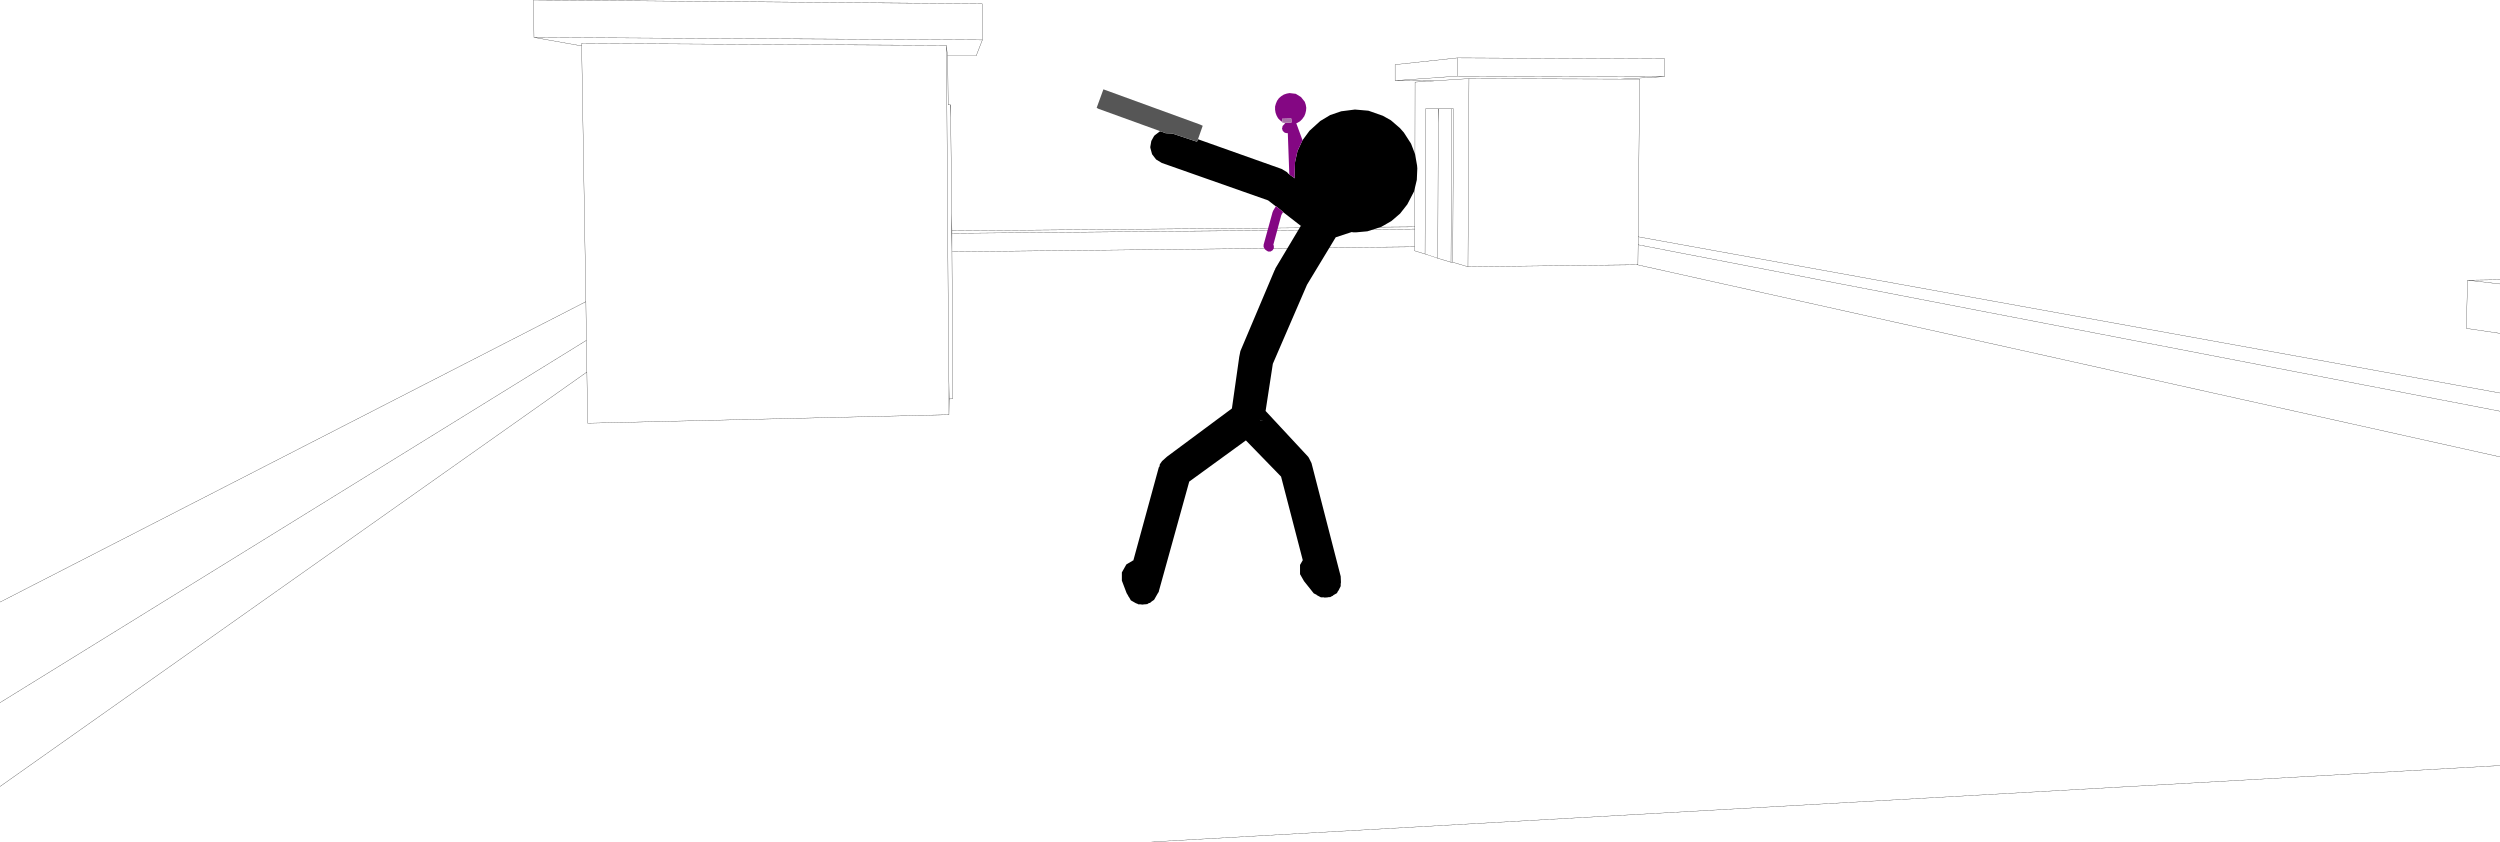 <?xml version="1.0" encoding="UTF-8" standalone="no"?>
<svg xmlns:xlink="http://www.w3.org/1999/xlink" height="168.7px" width="500.95px" xmlns="http://www.w3.org/2000/svg">
  <g transform="matrix(1.0, 0.0, 0.0, 1.0, -1.2, -94.0)">
    <path d="M502.15 160.8 L495.4 159.8 495.65 150.15 502.15 150.05 M495.65 150.15 L502.15 150.9 M502.15 176.4 L329.45 143.05 329.4 147.05 329.25 147.05 502.15 185.55 M502.15 172.75 L329.45 141.45 329.45 143.05 M1.2 214.65 L118.6 154.45 117.75 103.2 108.2 101.5 108.1 94.0 198.0 94.75 198.05 102.0 196.8 105.2 191.05 105.2 191.1 105.6 191.2 115.0 191.65 115.0 191.7 115.1 191.7 117.5 191.8 126.9 191.85 134.0 191.85 134.4 191.9 135.55 191.9 136.15 191.9 136.75 191.95 140.25 284.7 139.45 284.75 110.45 288.65 110.2 280.75 110.15 280.75 106.95 293.25 105.6 334.8 105.8 334.75 109.35 326.0 109.85 329.75 109.85 329.45 141.45 M117.75 103.2 L117.75 102.7 190.85 103.1 191.05 105.2 M191.65 115.0 L191.7 117.5 M190.85 103.1 L191.25 162.65 191.3 168.3 191.35 171.15 191.4 173.95 192.1 173.9 192.1 171.05 192.05 160.05 191.95 144.45 191.95 144.25 191.9 140.75 191.9 140.25 191.9 139.2 191.9 137.45 191.9 136.75 M191.9 140.75 L191.95 140.75 191.95 140.25 191.9 140.25 M191.95 144.45 L284.65 143.45 284.7 139.9 191.95 140.75 191.95 144.25 M191.35 171.15 L191.35 177.1 191.4 173.95 M280.75 110.15 L293.25 109.25 293.25 105.6 M284.65 143.45 L284.65 144.25 286.75 144.9 286.85 115.8 289.4 115.8 289.45 115.8 292.1 115.8 292.45 115.8 292.3 146.55 295.35 147.45 295.55 109.75 288.65 110.2 M286.75 144.9 L289.3 145.75 289.4 118.65 289.4 115.8 M289.4 118.65 L289.45 115.8 M284.7 139.9 L284.7 139.45 M292.3 146.55 L291.95 146.55 289.3 145.75 M291.95 146.55 L292.1 115.8 M1.2 251.6 L118.8 168.55 118.7 162.2 1.2 234.8 M191.35 177.1 L118.95 178.8 118.8 168.55 M118.7 162.2 L118.6 154.45 M108.2 101.5 L198.05 102.0 M231.95 262.7 L502.15 247.4 M329.25 147.05 L295.35 147.45 M293.25 109.25 L334.75 109.35 M295.55 109.75 L326.0 109.85" fill="none" stroke="#000000" stroke-linecap="round" stroke-linejoin="round" stroke-width="0.05"/>
    <path d="M256.85 135.35 L255.3 134.15 234.0 126.65 232.85 125.95 232.05 124.9 231.7 123.6 231.7 123.4 231.9 122.25 232.45 121.25 232.6 121.1 233.65 120.3 234.0 120.4 234.8 120.7 235.9 120.75 236.25 120.8 241.05 122.4 241.25 121.9 258.0 127.85 259.1 128.5 259.3 128.75 259.55 128.95 260.4 129.55 260.65 129.75 260.6 129.45 260.7 126.5 261.2 124.25 262.2 122.1 263.6 120.2 265.75 118.25 267.75 117.05 269.95 116.3 272.7 115.95 275.6 116.2 275.35 116.2 275.6 116.25 278.3 117.2 279.9 118.1 281.7 119.65 282.5 120.55 283.95 122.8 284.75 124.9 285.15 127.15 285.2 127.75 285.1 130.05 284.55 132.35 283.2 134.95 281.75 136.8 280.0 138.3 278.0 139.45 275.2 140.35 273.0 140.55 272.35 140.55 272.05 140.5 268.85 141.55 263.1 151.05 256.25 166.9 254.8 176.35 263.35 185.55 263.4 185.65 263.45 185.7 264.0 186.8 269.85 209.5 269.9 210.7 269.85 211.0 269.85 211.45 269.4 212.35 269.3 212.45 269.1 212.85 268.4 213.25 268.25 213.4 268.1 213.45 267.75 213.65 265.9 213.7 265.05 213.25 265.05 213.2 264.45 212.9 262.5 210.45 261.7 209.05 261.7 207.2 262.25 206.25 257.9 189.5 250.85 182.25 239.5 190.5 233.4 212.5 233.4 212.6 233.25 212.8 232.45 214.2 232.0 214.5 231.65 214.8 231.4 214.85 231.1 215.05 230.6 215.1 230.5 215.1 230.1 215.15 229.75 215.1 229.3 215.1 229.05 214.95 228.85 214.9 227.8 214.3 227.4 213.6 227.3 213.5 227.25 213.35 226.95 212.85 226.0 210.35 226.0 208.7 226.9 207.1 228.25 206.3 228.3 206.3 233.4 187.65 233.55 187.45 233.6 187.05 234.05 186.4 235.05 185.5 248.05 175.85 249.5 165.65 249.5 165.6 249.75 164.35 256.6 148.15 256.7 148.0 256.75 147.8 262.1 138.85 261.85 139.25 258.3 136.5 258.3 136.45 256.85 135.3 256.85 135.35 M253.75 178.2 L254.4 178.2 253.65 178.15 253.75 178.2 M267.4 213.7 L267.05 213.75 266.5 213.75 266.45 213.7 267.4 213.7" fill="#000000" fill-rule="evenodd" stroke="none"/>
    <path d="M259.55 128.95 L259.25 120.65 259.15 120.7 258.65 120.6 258.25 120.25 258.1 119.8 258.1 119.7 258.2 119.4 258.15 119.4 258.15 119.35 258.2 119.35 258.2 119.25 258.45 119.0 258.45 118.95 258.55 118.9 258.6 118.85 258.75 118.75 258.4 118.6 258.85 118.6 260.0 118.55 259.95 117.75 258.1 117.8 258.15 118.45 257.75 118.15 257.3 117.7 257.0 117.15 256.8 116.6 256.7 116.0 256.7 115.35 256.85 114.8 257.1 114.2 257.45 113.7 257.9 113.3 258.45 112.95 259.05 112.75 259.6 112.65 260.85 112.8 261.9 113.45 262.65 114.4 262.85 115.0 262.95 115.6 262.9 116.2 262.75 116.8 262.5 117.4 262.5 117.35 262.15 117.85 261.7 118.3 261.2 118.6 260.95 118.7 262.2 122.1 261.2 124.25 260.7 126.5 260.6 129.45 260.65 129.75 260.4 129.55 259.55 128.95 M258.3 136.5 L257.95 137.1 256.35 143.05 256.45 143.25 256.45 143.75 256.2 144.15 255.8 144.4 255.3 144.4 254.9 144.15 254.65 143.95 254.55 143.75 254.5 143.7 254.5 143.65 254.4 143.5 254.4 143.05 256.2 136.5 256.25 136.4 256.3 136.25 256.85 135.35 256.85 135.3 258.3 136.45 258.3 136.5" fill="#840783" fill-rule="evenodd" stroke="none"/>
    <path d="M234.0 120.4 L221.3 115.8 220.95 115.6 222.3 111.9 241.65 118.95 242.2 119.2 241.25 121.9 241.05 122.4 236.25 120.8 235.9 120.75 234.8 120.7 234.0 120.4" fill="#565656" fill-rule="evenodd" stroke="none"/>
    <path d="M258.85 118.6 L258.15 118.6 258.15 118.45 258.1 117.8 259.95 117.75 260.0 118.55 258.85 118.6" fill="#a86fa7" fill-rule="evenodd" stroke="none"/>
  </g>
</svg>
